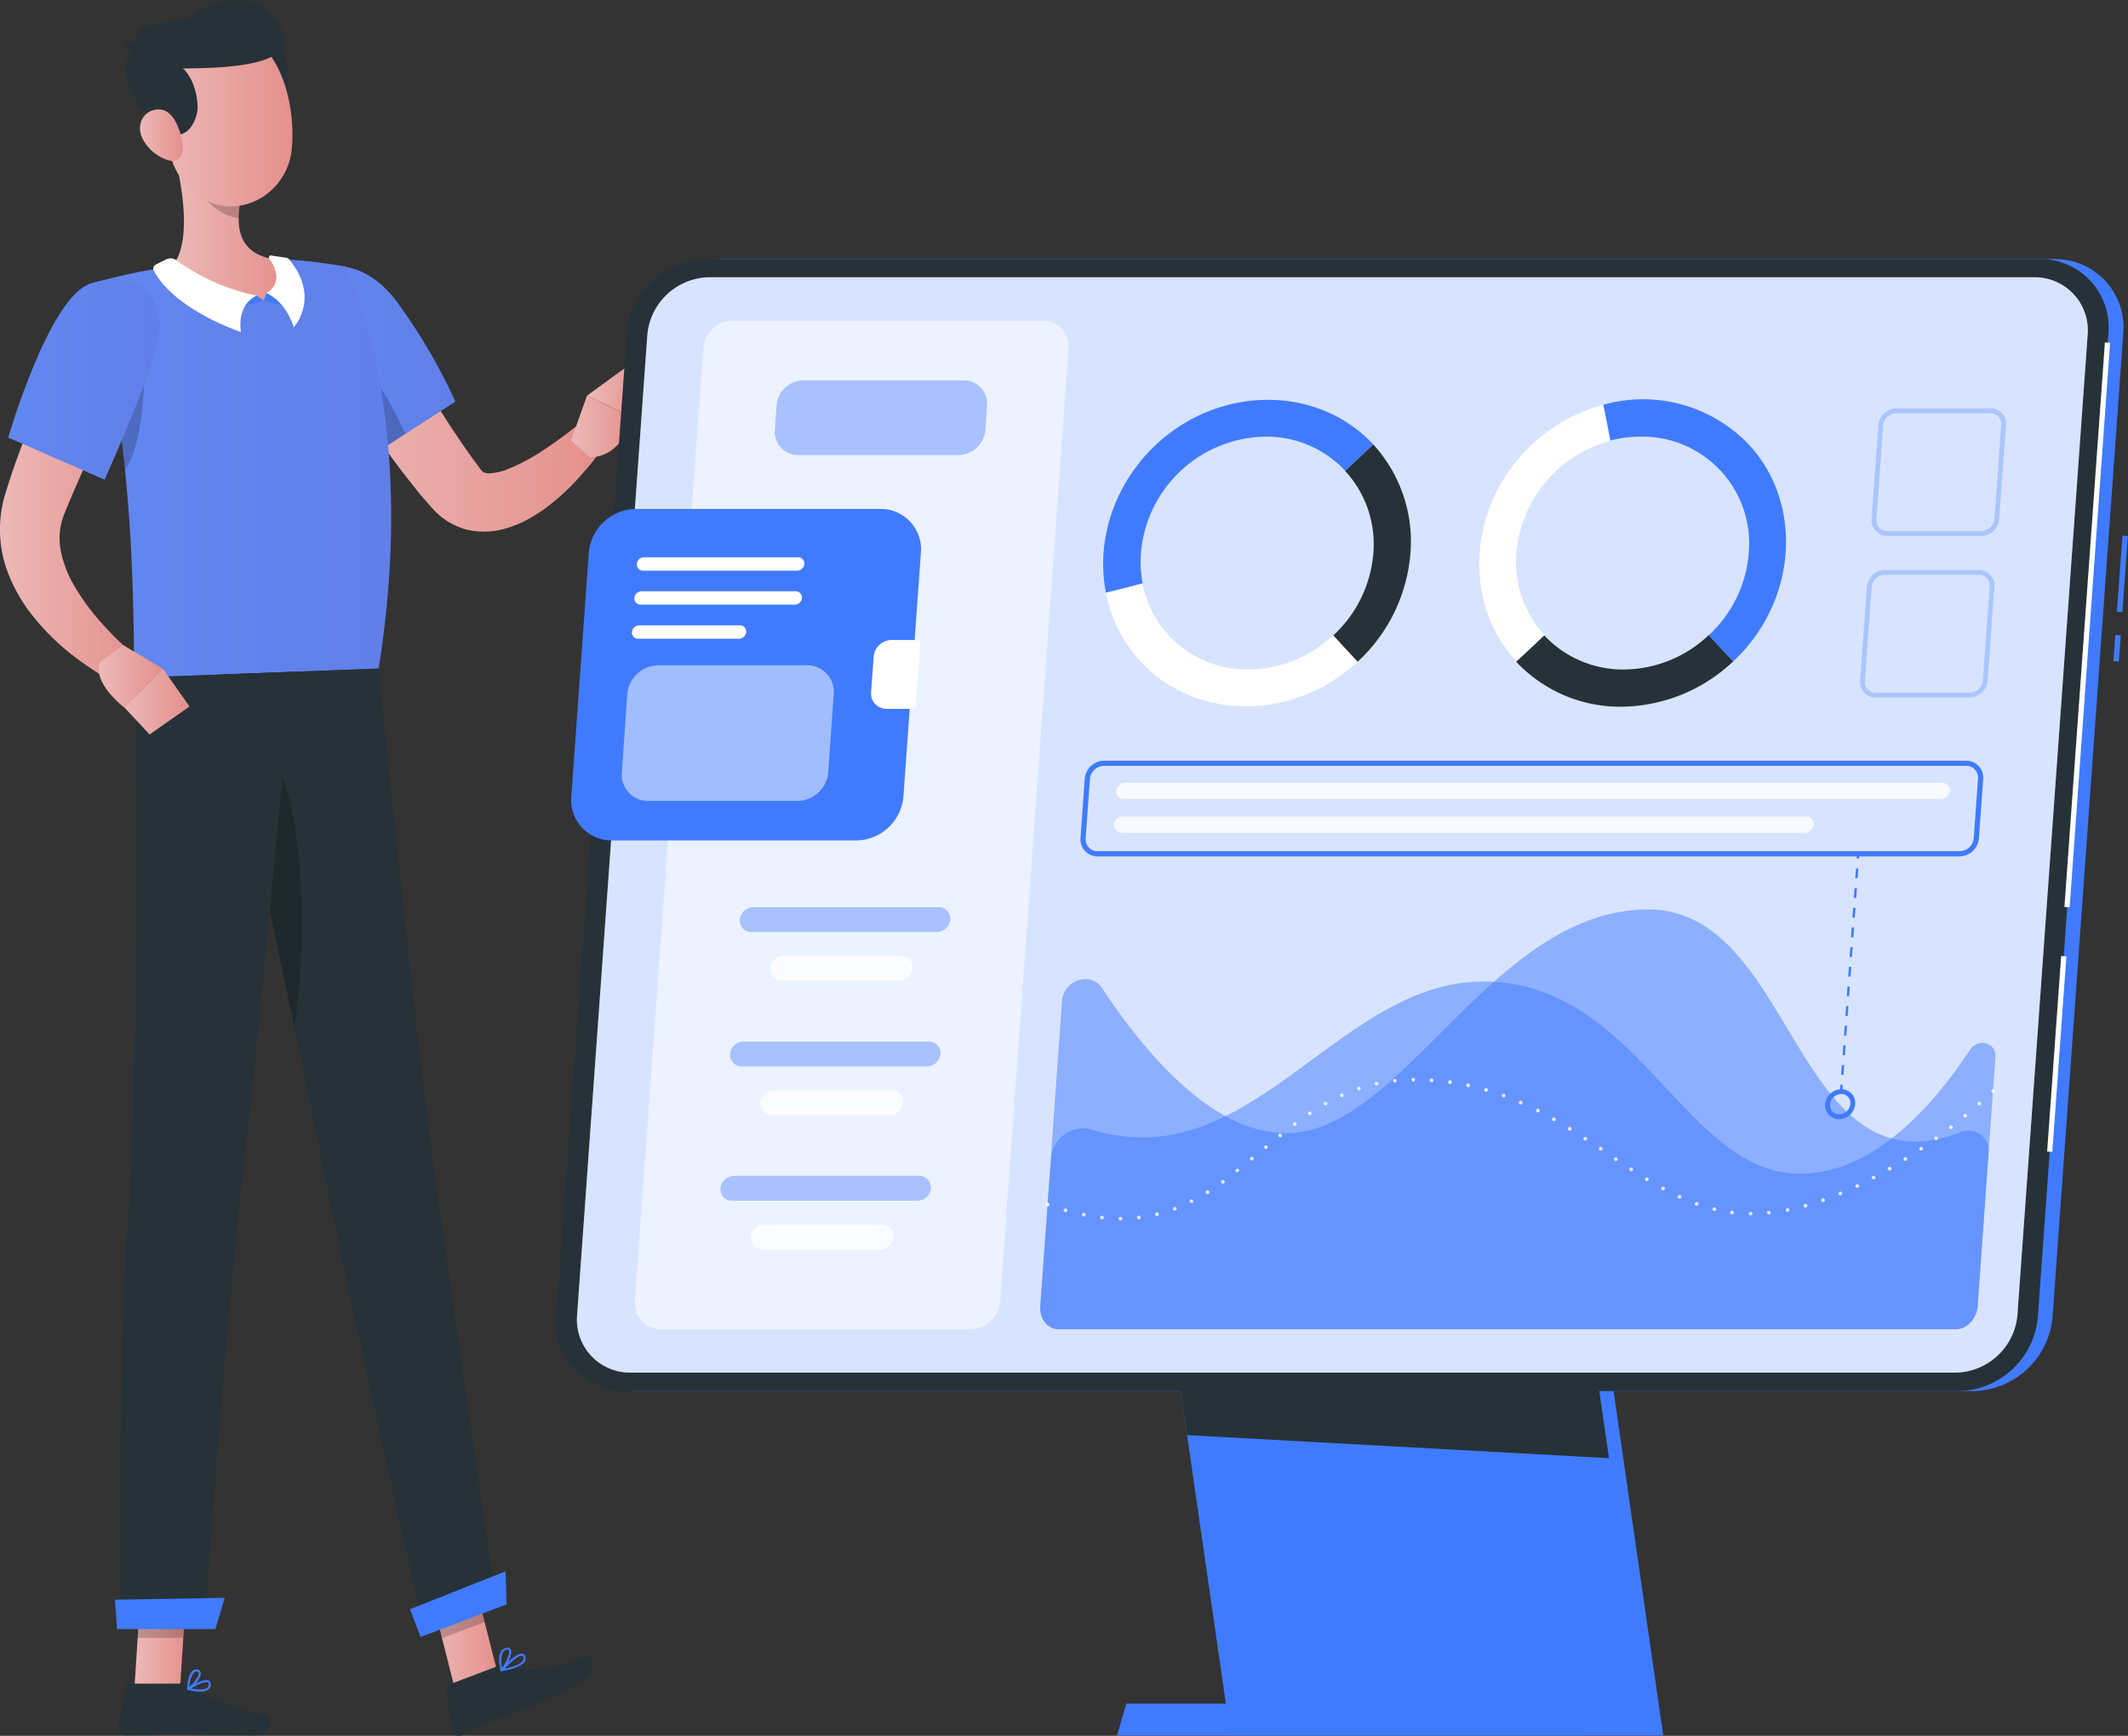 <svg xmlns="http://www.w3.org/2000/svg" xmlns:xlink="http://www.w3.org/1999/xlink" viewBox="0 0 390.86 318.91">
  <rect x="0" y="0" width="390.86" height="318.91" fill="#333333" stroke="none"/>
  <defs>
    <style>
      .cls-1 {
        fill: url(#linear-gradient);
      }

      .cls-2 {
        fill: url(#linear-gradient-2);
      }

      .cls-3 {
        fill: #263238;
      }

      .cls-4 {
        fill: url(#linear-gradient-3);
      }

      .cls-19, .cls-21, .cls-23, .cls-25, .cls-5 {
        fill: #407bff;
      }

      .cls-10, .cls-16, .cls-19, .cls-6, .cls-7 {
        opacity: 0.2;
      }

      .cls-6 {
        fill: url(#linear-gradient-4);
      }

      .cls-8 {
        fill: url(#linear-gradient-5);
      }

      .cls-9 {
        fill: url(#linear-gradient-6);
      }

      .cls-10 {
        fill: url(#linear-gradient-7);
      }

      .cls-11 {
        fill: url(#linear-gradient-8);
      }

      .cls-12, .cls-20, .cls-22, .cls-26 {
        fill: #fff;
      }

      .cls-13 {
        fill: url(#linear-gradient-9);
      }

      .cls-14 {
        fill: url(#linear-gradient-10);
      }

      .cls-15 {
        fill: url(#linear-gradient-11);
      }

      .cls-16 {
        fill: url(#linear-gradient-12);
      }

      .cls-17 {
        fill: url(#linear-gradient-13);
      }

      .cls-18 {
        fill: url(#linear-gradient-14);
      }

      .cls-20, .cls-23 {
        opacity: 0.5;
      }

      .cls-21 {
        opacity: 0.4;
      }

      .cls-22, .cls-24, .cls-26 {
        opacity: 0.8;
      }

      .cls-25 {
        opacity: 0.3;
      }

      .cls-26 {
        fill-rule: evenodd;
      }
    </style>
    <linearGradient id="linear-gradient" x1="78.72" y1="299.19" x2="91.34" y2="299.19" gradientUnits="userSpaceOnUse">
      <stop offset="0" stop-color="#ecb9b8"/>
      <stop offset="1" stop-color="#e5908c"/>
    </linearGradient>
    <linearGradient id="linear-gradient-2" x1="24.68" y1="300.6" x2="34.31" y2="300.6" xlink:href="#linear-gradient"/>
    <linearGradient id="linear-gradient-3" x1="57.67" y1="76.38" x2="110.57" y2="76.38" xlink:href="#linear-gradient"/>
    <linearGradient id="linear-gradient-4" x1="53.78" y1="66.51" x2="83.66" y2="66.51" xlink:href="#linear-gradient"/>
    <linearGradient id="linear-gradient-5" x1="104.89" y1="78.34" x2="116.16" y2="78.34" xlink:href="#linear-gradient"/>
    <linearGradient id="linear-gradient-6" x1="107.82" y1="71.97" x2="118.76" y2="71.97" xlink:href="#linear-gradient"/>
    <linearGradient id="linear-gradient-7" x1="16.67" y1="86.08" x2="71.84" y2="86.08" xlink:href="#linear-gradient"/>
    <linearGradient id="linear-gradient-8" x1="31.49" y1="41.46" x2="52.27" y2="41.46" xlink:href="#linear-gradient"/>
    <linearGradient id="linear-gradient-9" x1="29.06" y1="21.58" x2="53.71" y2="21.58" xlink:href="#linear-gradient"/>
    <linearGradient id="linear-gradient-10" x1="25.73" y1="24.83" x2="33.57" y2="24.83" xlink:href="#linear-gradient"/>
    <linearGradient id="linear-gradient-11" x1="0" y1="91.81" x2="25.88" y2="91.81" xlink:href="#linear-gradient"/>
    <linearGradient id="linear-gradient-12" x1="1.52" y1="69.74" x2="29.27" y2="69.74" xlink:href="#linear-gradient"/>
    <linearGradient id="linear-gradient-13" x1="18.14" y1="124.24" x2="29.93" y2="124.24" xlink:href="#linear-gradient"/>
    <linearGradient id="linear-gradient-14" x1="22.82" y1="128.9" x2="34.81" y2="128.9" xlink:href="#linear-gradient"/>
  </defs>
  <g id="Layer_2" data-name="Layer 2">
    <g id="Screen">
      <g>
        <g>
          <polygon class="cls-1" points="83.51 310.14 91.34 307.17 86.55 288.25 78.72 291.22 83.51 310.14"/>
          <polygon class="cls-2" points="24.68 310.29 33.06 310.29 34.31 290.9 25.94 290.9 24.68 310.29"/>
          <path class="cls-3" d="M33.89,309.32H23.68a.69.69,0,0,0-.68.58l-1.28,7.44a1.3,1.3,0,0,0,1.3,1.49c3.28-.06,5.66-.25,9.8-.25,2.55,0,10.24.26,13.75.26s3.8-3.47,2.35-3.79c-6.52-1.41-11.48-3.36-13.64-5.21A2.12,2.12,0,0,0,33.89,309.32Z"/>
          <path class="cls-3" d="M90.94,306.29l-8.55,3.24a.73.73,0,0,0-.46.79L83,317.86a1.23,1.23,0,0,0,1.66,1c3.06-1.22,5.66-2.78,9.56-4.18A64.55,64.55,0,0,0,107,308.91c2.9-1.85,1.68-5.34.31-4.79-6.22,2.49-7.75,3.32-14.28,2.06A3.82,3.82,0,0,0,90.94,306.29Z"/>
          <path class="cls-4" d="M68.85,55.1c2.64,4.66,5.41,9.46,8.21,14.1s5.67,9.27,8.72,13.6c.74,1.09,1.56,2.14,2.29,3.15a2.85,2.85,0,0,0,.65.76,2.42,2.42,0,0,0,1.52.23,10.35,10.35,0,0,0,2.8-.66A35.27,35.27,0,0,0,99.5,82.9c1.08-.71,2.17-1.44,3.24-2.22s2.15-1.62,3.13-2.38l4.7,4.18a44.42,44.42,0,0,1-2.75,3.58c-1,1.13-1.95,2.25-3,3.31a39.15,39.15,0,0,1-3.44,3.07,28.47,28.47,0,0,1-4,2.74,20.43,20.43,0,0,1-5.08,2.07,13.78,13.78,0,0,1-6.76,0,12.75,12.75,0,0,1-6.16-3.89c-1-1.16-2-2.25-2.9-3.4a159.22,159.22,0,0,1-10.1-14c-3.09-4.82-5.95-9.65-8.65-14.79Z"/>
          <g>
            <path class="cls-5" d="M54,55.48c-2.26,7.69,13.64,28.63,13.64,28.63l16-10.32A102.45,102.45,0,0,0,72.56,55C66,46.6,56.48,47.06,54,55.48Z"/>
            <path class="cls-6" d="M54,55.48c-2.26,7.69,13.64,28.63,13.64,28.63l16-10.32A102.45,102.45,0,0,0,72.56,55C66,46.6,56.48,47.06,54,55.48Z"/>
          </g>
          <path class="cls-7" d="M63.77,64.5c3.3,1.41,8.15,9.35,10.67,15.23l-6.8,4.37a128.09,128.09,0,0,1-10.22-16C59.56,65.72,62,63.76,63.77,64.5Z"/>
          <path class="cls-8" d="M104.89,80.91l2.93-8.22,8.34,4S114.43,84,108.33,84Z"/>
          <polygon class="cls-9" points="115.24 67.28 118.76 71.17 116.16 76.67 107.82 72.69 115.24 67.28"/>
          <polygon class="cls-7" points="86.55 288.25 89.02 298.01 81.19 300.98 78.71 291.23 86.55 288.25"/>
          <polygon class="cls-7" points="25.93 290.91 34.31 290.91 33.66 300.9 25.28 300.9 25.93 290.91"/>
          <g>
            <path class="cls-5" d="M16.67,52.09c9,31.81,7.55,65.56,8.11,72.42l44.76-1.68C77.14,75.41,63.49,49,63.49,49s-2.87-.56-6.78-1c-1.23-.12-2.55-.23-3.92-.3-.76,0-1.53-.07-2.32-.09a165.58,165.58,0,0,0-19,1.42c-1.19.14-2.4.32-3.57.51s-2.16.39-3.16.59C20.19,51.1,16.67,52.09,16.67,52.09Z"/>
            <path class="cls-10" d="M16.67,52.09c9,31.81,7.55,65.56,8.11,72.42l44.76-1.68C77.14,75.41,63.49,49,63.49,49s-2.87-.56-6.78-1c-1.23-.12-2.55-.23-3.92-.3-.76,0-1.53-.07-2.32-.09a165.58,165.58,0,0,0-19,1.42c-1.19.14-2.4.32-3.57.51s-2.16.39-3.16.59C20.19,51.1,16.67,52.09,16.67,52.09Z"/>
          </g>
          <path class="cls-7" d="M26.2,65.73c.8,3.08-.11,17.12-3.33,20.59-.43-4.5-1-9.19-1.79-14Z"/>
          <path class="cls-11" d="M31.78,27.56c1.65,6,3.68,17.13-.29,21.52,3.56,3.06,8.19,6.55,15.46,6.26s5.63-5.18,3.52-7.67c-6.93-1.12-7.13-6.19-6.3-11Z"/>
          <g>
            <polygon class="cls-5" points="47.14 54.31 48.46 55.2 43.64 56.6 44.88 54.37 47.14 54.31"/>
            <polygon class="cls-5" points="48.95 53.84 48.46 55.2 53.3 56.6 52.97 54.01 48.95 53.84"/>
            <path class="cls-12" d="M28.59,48.62l1.91-.95a1.79,1.79,0,0,1,1.91.16,38.12,38.12,0,0,0,14.73,6.48C43.31,56.13,44.26,61,44.26,61s-12.15-4-16-11.26A.84.84,0,0,1,28.59,48.62Z"/>
            <path class="cls-12" d="M52.6,47.36l-2.8-.42a.37.37,0,0,0-.35.58c1,1.38,2.59,4.44-.5,6.32,3.83,1.82,5,6.29,5,6.29s5-5.37-.83-12.46A.83.83,0,0,0,52.6,47.36Z"/>
          </g>
          <path class="cls-7" d="M36.83,31.27l7.34,5.37a20.12,20.12,0,0,0-.34,3.42c-2.63-.19-6.42-2.78-6.9-5.48A9.48,9.48,0,0,1,36.83,31.27Z"/>
          <path class="cls-3" d="M53,15.22c-.33,2.9-3.12,5.41-4.93,6L45.85,8.6C50.9,5,53.49,11.14,53,15.22Z"/>
          <path class="cls-13" d="M29.25,18.71c1.45,8.18,1.89,13,6.54,16.79,7,5.65,16.73.7,17.75-7.75C54.45,20.14,51.92,8,43.47,5.69A11.33,11.33,0,0,0,29.25,18.71Z"/>
          <path class="cls-3" d="M30.8,24.23c3.79,2,5.46-2.52,5.49-4.35.05-2.92-1.21-6.13-2.72-7.3,7.32-.05,21.79-.37,18.14-7.33s-11-6.18-16.48-2.37c-2.91,2-12.33.26-10,5.7C20.32,11.19,24.58,20.92,30.8,24.23Z"/>
          <path class="cls-3" d="M26,8.13A6,6,0,0,1,22.43,6.9a3.43,3.43,0,0,0,3.2,2.65Z"/>
          <path class="cls-14" d="M26.17,25.44a7.88,7.88,0,0,0,4.56,3.94c2.64.86,3.24-1.56,2.6-4.11-.57-2.29-1.81-5.41-4.5-5.15S25,23.14,26.17,25.44Z"/>
          <path class="cls-3" d="M79.29,211.36c-3.4-25.33-9.75-88.53-9.75-88.53l-29.43,1.11S54,187.09,59,212.7s19,87.41,19,87.41l13.26-5S82.83,237.69,79.29,211.36Z"/>
          <path class="cls-7" d="M51.1,141a15.49,15.49,0,0,0-6.54,3.35c2.77,12.77,6.4,29.58,9.52,44.39C56.21,175.87,56.28,151.65,51.1,141Z"/>
          <path class="cls-3" d="M53.66,123.43s-6.24,68.55-9.1,92.92c-3.13,26.69-7,82.62-7,82.62H22.18s-.64-49.47,1.36-75.59c2.27-29.76,1.24-98.87,1.24-98.87Z"/>
          <polygon class="cls-5" points="39.56 299.3 21.5 299.3 21.12 293.9 41.28 293.55 39.56 299.3"/>
          <polygon class="cls-5" points="93.05 294.76 77.25 300.76 75.31 295.65 92.87 288.68 93.05 294.76"/>
          <g>
            <path class="cls-5" d="M36.74,310.79a10.09,10.09,0,0,1-2.21-.3.23.23,0,0,1-.16-.17.23.23,0,0,1,.08-.2c.3-.19,2.92-1.85,3.87-1.37a.69.69,0,0,1,.37.56,1.17,1.17,0,0,1-.36,1.05A2.46,2.46,0,0,1,36.74,310.79Zm-1.65-.58c1.44.28,2.53.23,3-.15a.77.77,0,0,0,.23-.72c0-.16-.08-.21-.14-.24C37.66,308.86,36.16,309.57,35.09,310.21Z"/>
            <path class="cls-5" d="M34.58,310.49a.21.21,0,0,1-.21-.21c0-.11.08-2.52,1-3.32a1.08,1.08,0,0,1,.84-.25h0a.69.69,0,0,1,.65.52c.23.93-1.36,2.77-2.2,3.24Zm1.52-3.39a.67.67,0,0,0-.45.17,4.61,4.61,0,0,0-.86,2.62c.83-.65,1.83-2,1.7-2.59,0-.05,0-.17-.3-.2H36.1Z"/>
            <path class="cls-5" d="M92.12,307.08a.21.21,0,0,1-.18-.11.2.2,0,0,1,0-.23c.29-.31,2.83-3.1,4-2.93a.62.62,0,0,1,.49.37h0a1.12,1.12,0,0,1,0,1c-.57,1.08-2.93,1.63-4.29,1.85Zm3.69-2.89c-.66,0-2.12,1.32-3.14,2.38,1.84-.36,3.1-.93,3.42-1.54a.71.71,0,0,0,0-.68.23.23,0,0,0-.19-.15Z"/>
            <path class="cls-5" d="M92.12,307.08h-.05a.18.18,0,0,1-.14-.14c0-.09-.62-2.28.07-3.48a1.47,1.47,0,0,1,.91-.71h0c.52-.14.77.07.88.26.48.83-.75,3.23-1.53,4A.35.35,0,0,1,92.12,307.08Zm1.09-4-.2,0h0a1.09,1.09,0,0,0-.67.52,4.69,4.69,0,0,0-.12,2.81c.75-.95,1.52-2.76,1.23-3.26C93.43,303.17,93.39,303.09,93.21,303.09Zm-.25-.15Z"/>
          </g>
          <g>
            <path class="cls-15" d="M25.88,63.93c-2.51,5.17-5.07,10.51-7.55,15.77-1.24,2.65-2.47,5.28-3.64,7.93l-1.73,4-.83,2-.21.5-.14.37c-.11.23-.17.47-.26.71a12,12,0,0,0-.33,6.08,20.8,20.8,0,0,0,2.64,6.66,41.56,41.56,0,0,0,4.76,6.44c.91,1,1.86,2.06,2.86,3q.75.74,1.53,1.44c.5.46,1.06,1,1.51,1.35l-3.34,5.33A42,42,0,0,1,17,123q-2-1.31-3.9-2.8a42.86,42.86,0,0,1-7-6.95A29.35,29.35,0,0,1,1,103.93,22.54,22.54,0,0,1,.54,92.35c.12-.48.23-1,.37-1.43l.39-1.24L2,87.48C2.5,86,3,84.57,3.53,83.14c1.05-2.88,2.15-5.71,3.33-8.51,2.34-5.63,4.87-11,7.72-16.5Z"/>
            <g>
              <path class="cls-5" d="M16.67,52.09C9,54.48,1.52,80.39,1.52,80.39L19.2,88.12s5.72-12.51,9-22.33C31.79,55.11,25.93,49.19,16.67,52.09Z"/>
              <path class="cls-16" d="M16.67,52.09C9,54.48,1.52,80.39,1.52,80.39L19.2,88.12s5.72-12.51,9-22.33C31.79,55.11,25.93,49.19,16.67,52.09Z"/>
            </g>
            <path class="cls-17" d="M22.62,118.52l7.31,4.35L22.82,130s-6.18-4.75-4.34-8.47Z"/>
            <polygon class="cls-18" points="34.81 129.8 27.48 134.94 22.82 129.95 29.93 122.87 34.81 129.8"/>
          </g>
        </g>
        <g>
          <g>
            <rect class="cls-5" x="386.46" y="118.6" width="4.83" height="1" transform="translate(241.99 498.36) rotate(-85.86)"/>
            <rect class="cls-5" x="382.85" y="104.94" width="14.01" height="1" transform="translate(256.52 486.66) rotate(-85.86)"/>
            <path class="cls-5" d="M362.48,255.57H117.54A12.53,12.53,0,0,1,104.91,242l13-180.8a14.9,14.9,0,0,1,14.58-13.6H377.39A12.53,12.53,0,0,1,390,61.16l-13,180.8A14.9,14.9,0,0,1,362.48,255.57Z"/>
            <polygon class="cls-5" points="305.5 318.85 226 318.85 211.83 220.6 291.33 220.6 305.5 318.85"/>
            <polygon class="cls-5" points="292.88 312.99 206.88 312.99 205.17 318.85 291.17 318.85 292.88 312.99"/>
            <polygon class="cls-3" points="295.53 267.9 218.04 263.66 211.83 220.6 288.71 220.6 295.53 267.9"/>
            <path class="cls-3" d="M359.71,255.57H114.78A12.54,12.54,0,0,1,102.14,242l13-180.8a14.9,14.9,0,0,1,14.59-13.6H374.62a12.53,12.53,0,0,1,12.64,13.6L374.3,242A14.91,14.91,0,0,1,359.71,255.57Z"/>
            <rect class="cls-12" x="331.42" y="114.33" width="103.98" height="0.96" transform="translate(241.45 489.02) rotate(-85.9)"/>
            <rect class="cls-12" x="359.76" y="193.16" width="36.01" height="0.96" transform="translate(157.62 556.59) rotate(-85.9)"/>
          </g>
          <g>
            <g>
              <path class="cls-12" d="M359.2,252.18H115.78A9.74,9.74,0,0,1,106,241.59l12.9-180.06A11.61,11.61,0,0,1,130.2,50.94H373.62a9.75,9.75,0,0,1,9.83,10.59l-12.9,180.06A11.6,11.6,0,0,1,359.2,252.18Z"/>
              <path class="cls-19" d="M359.2,252.18H115.78A9.74,9.74,0,0,1,106,241.59l12.9-180.06A11.61,11.61,0,0,1,130.2,50.94H373.62a9.75,9.75,0,0,1,9.83,10.59l-12.9,180.06A11.6,11.6,0,0,1,359.2,252.18Z"/>
              <path class="cls-20" d="M178.22,244.2H121.37a4.71,4.71,0,0,1-4.75-5.11L129.17,64a5.6,5.6,0,0,1,5.48-5.12H191.5A4.72,4.72,0,0,1,196.25,64L183.7,239.09A5.6,5.6,0,0,1,178.22,244.2Z"/>
            </g>
            <path class="cls-21" d="M176,83.6H146.6A4.24,4.24,0,0,1,142.32,79l.32-4.51a5,5,0,0,1,4.94-4.61H177a4.24,4.24,0,0,1,4.28,4.61L181,79A5.05,5.05,0,0,1,176,83.6Z"/>
            <g>
              <path class="cls-5" d="M157.31,154.41H112.39a7.41,7.41,0,0,1-7.46-8l3.22-44.91a8.8,8.8,0,0,1,8.61-8h44.92a7.41,7.41,0,0,1,7.47,8l-3.22,44.91A8.81,8.81,0,0,1,157.31,154.41Z"/>
              <path class="cls-12" d="M163.75,117.58a3.35,3.35,0,0,0-3.28,3.06l-.47,6.53a2.82,2.82,0,0,0,2.84,3.06h4.56a.83.83,0,0,0,.82-.76l.8-11.13a.7.7,0,0,0-.71-.76Z"/>
              <path class="cls-12" d="M146.42,104.84H118.11a1.13,1.13,0,0,1-1.14-1.23h0a1.33,1.33,0,0,1,1.31-1.23H146.6a1.14,1.14,0,0,1,1.14,1.23h0A1.36,1.36,0,0,1,146.42,104.84Z"/>
              <path class="cls-12" d="M146,111.09H117.66a1.13,1.13,0,0,1-1.14-1.23h0a1.35,1.35,0,0,1,1.31-1.23h28.32a1.14,1.14,0,0,1,1.14,1.23h0A1.34,1.34,0,0,1,146,111.09Z"/>
              <path class="cls-12" d="M135.74,117.35H117.21a1.13,1.13,0,0,1-1.14-1.23h0a1.34,1.34,0,0,1,1.32-1.23h18.53a1.14,1.14,0,0,1,1.14,1.23h0A1.35,1.35,0,0,1,135.74,117.35Z"/>
              <path class="cls-20" d="M146.49,147.15H119.1a4.84,4.84,0,0,1-4.88-5.26l1-14.39a5.77,5.77,0,0,1,5.64-5.26h27.39a4.84,4.84,0,0,1,4.88,5.26l-1,14.39A5.77,5.77,0,0,1,146.49,147.15Z"/>
            </g>
            <g>
              <path class="cls-21" d="M172.07,171.23H138a2.1,2.1,0,0,1-2.11-2.28h0a2.5,2.5,0,0,1,2.44-2.28h34.08a2.1,2.1,0,0,1,2.12,2.28h0A2.5,2.5,0,0,1,172.07,171.23Z"/>
              <path class="cls-22" d="M165.2,180.18H143.57a2.11,2.11,0,0,1-2.12-2.28h0a2.49,2.49,0,0,1,2.45-2.28h21.62a2.1,2.1,0,0,1,2.12,2.28h0A2.5,2.5,0,0,1,165.2,180.18Z"/>
              <path class="cls-21" d="M170.3,195.92H136.21a2.1,2.1,0,0,1-2.11-2.28h0a2.49,2.49,0,0,1,2.44-2.28h34.08a2.1,2.1,0,0,1,2.12,2.28h0A2.5,2.5,0,0,1,170.3,195.92Z"/>
              <path class="cls-22" d="M163.43,204.86H141.8a2.11,2.11,0,0,1-2.12-2.28h0a2.5,2.5,0,0,1,2.45-2.28h21.62a2.1,2.1,0,0,1,2.12,2.28h0A2.49,2.49,0,0,1,163.43,204.86Z"/>
              <path class="cls-21" d="M168.53,220.6H134.44a2.09,2.09,0,0,1-2.11-2.28h0a2.5,2.5,0,0,1,2.44-2.28h34.08a2.1,2.1,0,0,1,2.12,2.28h0A2.49,2.49,0,0,1,168.53,220.6Z"/>
              <path class="cls-22" d="M161.66,229.55H140a2.1,2.1,0,0,1-2.11-2.28h0a2.49,2.49,0,0,1,2.44-2.28H162a2.1,2.1,0,0,1,2.12,2.28h0A2.5,2.5,0,0,1,161.66,229.55Z"/>
            </g>
            <g>
              <path class="cls-23" d="M361.84,192.87c1.48-2.25,4.86-1.3,4.67,1.31l-3.27,45.75c-.17,2.36-1.95,4.28-4,4.28H194.43c-2,0-3.53-1.92-3.36-4.28l2-27.18a5.9,5.9,0,0,1,7.43-5.24c9.29,2.9,17.25,1.2,24.64-2.47,15.83-7.85,29.07-24.71,47.26-24.71.7,0,1.38,0,2,.06,27.06,1.63,35.31,35.24,56.27,35.24,6.19,0,11.85-2.67,16.78-6.48C353.48,204.48,358.4,198.11,361.84,192.87Z"/>
              <path class="cls-23" d="M365.26,211.72l-2,28.21c-.17,2.36-1.95,4.28-4,4.28H194.43c-2,0-3.53-1.92-3.36-4.28l4-56.05c.28-3.84,5.31-5.46,7.35-2.35,5.26,8,13.35,18.38,22.65,23.51a23.19,23.19,0,0,0,11.14,3.15c13.32,0,24.64-15.8,38.17-27.8,8.3-7.36,17.42-13.3,28.33-13.3,22.77,0,26.13,37,44.72,42.06,3.58,1,7.73.76,12.69-1.13A3.69,3.69,0,0,1,365.26,211.72Z"/>
              <g class="cls-24">
                <path class="cls-12" d="M366.07,200.79a.35.35,0,0,1-.24-.1.21.21,0,0,1-.08-.11.61.61,0,0,1,0-.13.3.3,0,0,1,.11-.24.32.32,0,0,1,.47,0,.32.32,0,0,1,.11.24.31.31,0,0,1,0,.13.28.28,0,0,1-.08.11A.31.31,0,0,1,366.07,200.79Z"/>
                <path class="cls-12" d="M205.79,224.22a.34.34,0,0,1-.33-.34h0a.33.33,0,0,1,.33-.33h0a.34.34,0,0,1,.34.34h0a.34.34,0,0,1-.34.35h0Zm-3.42-.19h0a.33.33,0,0,1-.3-.37h0a.33.33,0,0,1,.38-.3h0a.35.35,0,0,1,.3.37h0a.35.35,0,0,1-.34.31h0Zm6.46-.3a.35.35,0,0,1,.3-.38h0a.33.33,0,0,1,.38.3h0a.33.33,0,0,1-.3.38h0A.35.35,0,0,1,208.83,223.73Zm-9.84-.22a.37.37,0,0,1-.28-.41h0a.37.37,0,0,1,.41-.27h0a.38.38,0,0,1,.28.41h0a.36.36,0,0,1-.35.27H199Zm13.18-.34a.35.35,0,0,1,.25-.42h0a.34.34,0,0,1,.41.25h0a.35.35,0,0,1-.25.42h-.08A.33.33,0,0,1,212.17,223.17Zm109.37.14a.34.34,0,0,1-.33-.34h0a.34.34,0,0,1,.33-.34h0a.33.33,0,0,1,.34.34h0a.33.33,0,0,1-.34.34Zm3-.48a.34.34,0,0,1,.31-.37h0a.34.34,0,0,1,.38.3h0a.36.36,0,0,1-.32.38h0A.36.36,0,0,1,324.59,222.83Zm-6.47.27a.34.34,0,0,1-.29-.38h0a.35.35,0,0,1,.38-.3h0a.34.34,0,0,1,.3.38h0a.35.35,0,0,1-.34.31h-.05Zm-122.45-.41a.35.35,0,0,1-.25-.42h0a.37.37,0,0,1,.44-.24h0a.34.34,0,0,1,.22.43h0a.33.33,0,0,1-.33.24h-.08ZM328,222.36a.33.33,0,0,1,.26-.4h0a.33.33,0,0,1,.4.27h0a.33.33,0,0,1-.26.4h-.07A.34.34,0,0,1,328,222.36Zm-13.2.12a.33.33,0,0,1-.25-.41h0a.34.34,0,0,1,.41-.25h0a.34.34,0,0,1,.25.41h0a.33.33,0,0,1-.33.26h-.08Zm-99.34-.28a.33.33,0,0,1,.2-.44h0a.33.33,0,0,1,.43.19h0a.33.33,0,0,1-.19.44h0a.27.27,0,0,1-.12,0h0A.33.33,0,0,1,215.42,222.2Zm115.84-.59a.35.35,0,0,1,.24-.43h0a.34.34,0,0,1,.42.24h0a.34.34,0,0,1-.23.42h0l-.1,0h0A.35.35,0,0,1,331.26,221.61Zm-19.77-.12h0a.32.32,0,0,1-.21-.43h0a.34.34,0,0,1,.43-.21h0a.33.33,0,0,1,.21.44h0a.34.34,0,0,1-.33.22h0A.15.15,0,0,1,311.49,221.49Zm-93-.64a.34.34,0,0,1,.14-.46h0a.35.35,0,0,1,.46.16h0a.33.33,0,0,1-.14.45h0a.32.32,0,0,1-.16,0h0A.33.33,0,0,1,218.53,220.85Zm116-.24a.34.34,0,0,1,.2-.43h0a.36.36,0,0,1,.44.21h0a.36.36,0,0,1-.21.44h0l-.12,0h0A.36.36,0,0,1,334.51,220.61Zm-26.18-.42h0a.34.34,0,0,1-.17-.45h0a.35.35,0,0,1,.45-.17h0a.34.34,0,0,1,.17.46h0a.38.38,0,0,1-.32.2h0A.22.22,0,0,1,308.33,220.19Zm29.36-.78a.34.34,0,0,1,.18-.44h0a.33.33,0,0,1,.45.18h0a.33.33,0,0,1-.19.45h0a.3.3,0,0,1-.13,0h0A.35.35,0,0,1,337.69,219.41Zm-116.2-.2a.35.35,0,0,1,.1-.48h0a.36.36,0,0,1,.48.11h0a.34.34,0,0,1-.11.47h0a.32.32,0,0,1-.18.06h0A.35.35,0,0,1,221.49,219.21Zm83.79-.55h0a.35.35,0,0,1-.15-.47h0a.36.36,0,0,1,.48-.13h0a.35.35,0,0,1,.13.46h0a.38.38,0,0,1-.3.18h0A.42.42,0,0,1,305.28,218.66Zm35.51-.62a.34.34,0,0,1,.17-.45h0a.35.35,0,0,1,.46.16h0a.34.34,0,0,1-.17.45h0a.32.32,0,0,1-.14,0h0A.35.35,0,0,1,340.79,218Zm-116.49-.71a.37.37,0,0,1,.08-.48h0a.36.36,0,0,1,.49.07h0a.36.36,0,0,1-.08.48h0a.4.4,0,0,1-.21.07h0A.35.35,0,0,1,224.3,217.33Zm78-.38h0a.34.34,0,0,1-.12-.46h0a.32.32,0,0,1,.46-.12h0a.33.33,0,0,1,.12.47h0a.34.34,0,0,1-.29.17h0A.34.34,0,0,1,302.33,217Zm41.5-.43a.35.35,0,0,1,.14-.46h0a.36.36,0,0,1,.47.14h0a.35.35,0,0,1-.15.47h0a.38.38,0,0,1-.16,0h0A.35.35,0,0,1,343.83,216.52ZM227,215.28a.33.33,0,0,1,.05-.48h0a.33.33,0,0,1,.47,0h0a.35.35,0,0,1-.05.49h0a.31.31,0,0,1-.21.07h0A.29.29,0,0,1,227,215.28Zm72.42-.15h0a.35.35,0,0,1-.11-.47h0a.37.37,0,0,1,.49-.1h0a.35.35,0,0,1,.09.47h0a.32.32,0,0,1-.29.16h0A.37.37,0,0,1,299.45,215.13Zm47.35-.25a.35.35,0,0,1,.12-.47h0a.37.37,0,0,1,.48.12h0a.35.35,0,0,1-.12.47h0a.45.45,0,0,1-.19.05h0A.36.36,0,0,1,346.8,214.88Zm-50.18-1.64a.34.34,0,0,1-.09-.48h0a.35.35,0,0,1,.47-.09h0a.34.34,0,0,1,.09.48h0a.33.33,0,0,1-.29.15h0A.32.32,0,0,1,296.62,213.24Zm53.09-.12a.36.36,0,0,1,.11-.48h0a.34.34,0,0,1,.47.11h0a.35.35,0,0,1-.12.47h0a.25.25,0,0,1-.17.06h0A.35.35,0,0,1,349.71,213.12Zm-120,0a.34.34,0,0,1,0-.48h0a.36.36,0,0,1,.49,0h0a.34.34,0,0,1-.06.48h0a.26.26,0,0,1-.21.08h0A.34.34,0,0,1,229.66,213.14Zm122.89-1.88a.37.37,0,0,1,.08-.48h0a.35.35,0,0,1,.49.09h0a.35.35,0,0,1-.09.47h0a.39.39,0,0,1-.2.06h0A.35.35,0,0,1,352.55,211.26Zm-58.75.08a.35.35,0,0,1-.09-.47h0a.35.35,0,0,1,.48-.1h0a.36.36,0,0,1,.09.48h0a.33.33,0,0,1-.28.15h0A.41.41,0,0,1,293.8,211.34ZM232.26,211a.34.34,0,0,1,0-.48h0a.36.36,0,0,1,.49,0h0a.35.35,0,0,1,0,.48h0a.33.33,0,0,1-.22.08h0A.34.34,0,0,1,232.26,211Zm58.73-1.5a.35.35,0,0,1-.11-.47h0a.35.35,0,0,1,.48-.1h0a.36.36,0,0,1,.1.47h0a.33.33,0,0,1-.29.15h0A.29.29,0,0,1,291,209.46Zm64.34-.16a.32.32,0,0,1,.08-.47h0a.34.34,0,0,1,.47.07h0a.33.33,0,0,1-.08.48h0a.33.33,0,0,1-.19.06h0A.32.32,0,0,1,355.33,209.3Zm-120.46-.51a.35.35,0,0,1,0-.48h0a.36.36,0,0,1,.49.05h0a.34.34,0,0,1,0,.48h0a.34.34,0,0,1-.23.08h0A.35.35,0,0,1,234.87,208.79Zm53.26-1.16a.33.33,0,0,1-.1-.47h0a.34.34,0,0,1,.47-.11h0a.34.34,0,0,1,.11.47h0a.36.36,0,0,1-.29.17h0A.33.33,0,0,1,288.13,207.63Zm69.92-.36a.34.34,0,0,1,.07-.48h0a.33.33,0,0,1,.47.06h0a.36.36,0,0,1,0,.48h0a.32.32,0,0,1-.2.07h0A.36.36,0,0,1,358.05,207.27Zm-120.51-.58a.34.34,0,0,1,.07-.48h0a.34.34,0,0,1,.47.07h0a.33.33,0,0,1-.07.48h0a.34.34,0,0,1-.19.07h0A.35.35,0,0,1,237.54,206.69Zm47.68-.79a.34.34,0,0,1-.11-.47h0a.33.33,0,0,1,.46-.12h0a.33.33,0,0,1,.13.46h0a.38.38,0,0,1-.3.18h0A.45.45,0,0,1,285.22,205.9Zm75.49-.75a.34.34,0,0,1,0-.48h0a.35.35,0,0,1,.49.05h0a.36.36,0,0,1,0,.48h0a.46.46,0,0,1-.23.08h0A.32.32,0,0,1,360.71,205.15Zm-120.42-.44a.35.35,0,0,1,.09-.48h0a.37.37,0,0,1,.49.1h0a.35.35,0,0,1-.11.47h0a.28.28,0,0,1-.18.06h0A.36.36,0,0,1,240.29,204.71Zm42-.42a.34.34,0,0,1-.13-.46h0a.34.34,0,0,1,.46-.15h0a.36.36,0,0,1,.14.47h0a.34.34,0,0,1-.3.18h0A.35.35,0,0,1,282.25,204.29ZM363.3,203a.37.37,0,0,1,0-.48h0a.36.36,0,0,1,.49,0h0a.36.36,0,0,1,0,.48h0a.33.33,0,0,1-.22.09h0A.34.34,0,0,1,363.3,203Zm-120.13-.06a.34.34,0,0,1,.12-.47h0a.34.34,0,0,1,.46.13h0a.34.34,0,0,1-.13.47h0a.35.35,0,0,1-.17,0h0A.31.31,0,0,1,243.17,202.9Zm36-.06h0a.34.34,0,0,1-.17-.45h0a.35.35,0,0,1,.46-.17h0a.33.33,0,0,1,.17.45h0a.34.34,0,0,1-.31.2h0A.37.37,0,0,1,279.21,202.84Zm-3.12-1.27a.34.34,0,0,1-.19-.44h0a.34.34,0,0,1,.43-.2h0a.37.37,0,0,1,.21.44h0a.34.34,0,0,1-.33.22h0A.25.25,0,0,1,276.09,201.57Zm-29.92-.24a.34.34,0,0,1,.16-.45h0a.34.34,0,0,1,.46.17h0a.34.34,0,0,1-.17.45h0a.33.33,0,0,1-.15,0h0A.31.31,0,0,1,246.17,201.33Zm26.73-.81a.34.34,0,0,1-.23-.43h0a.34.34,0,0,1,.42-.23h0a.35.35,0,0,1,.24.43h0a.35.35,0,0,1-.33.24h-.1Zm-23.6-.47a.35.35,0,0,1,.23-.43h0a.34.34,0,0,1,.43.22h0a.35.35,0,0,1-.22.43h0l-.12,0h0A.36.36,0,0,1,249.3,200.05Zm20.33-.36a.35.35,0,0,1-.26-.4h0a.34.34,0,0,1,.42-.26h0a.33.33,0,0,1,.25.4h0a.33.33,0,0,1-.33.27h-.08Zm-17.08-.57a.34.34,0,0,1,.28-.41h0a.33.33,0,0,1,.39.26h0a.33.33,0,0,1-.26.41h-.06A.36.36,0,0,1,252.55,199.12Zm13.78,0h0a.34.34,0,0,1-.29-.39h0a.33.33,0,0,1,.38-.29h0a.34.34,0,0,1,.29.39h0a.34.34,0,0,1-.34.29h0Zm-10.43-.57a.32.32,0,0,1,.3-.37h0a.34.34,0,0,1,.38.3h0a.36.36,0,0,1-.32.38h0A.35.35,0,0,1,255.9,198.54Zm7.07.22h0a.33.33,0,0,1-.32-.36h0a.33.33,0,0,1,.36-.32h0a.34.34,0,0,1,.31.37h0a.33.33,0,0,1-.34.32h0Zm-3.69-.44a.32.32,0,0,1,.34-.34h0a.34.34,0,0,1,.34.34h0a.34.34,0,0,1-.34.34h0A.33.33,0,0,1,259.28,198.32Z"/>
                <path class="cls-12" d="M192.41,221.62a.31.31,0,0,1-.13,0,.28.28,0,0,1-.11-.08.23.23,0,0,1-.08-.11.51.51,0,0,1,0-.13.37.37,0,0,1,.1-.24.26.26,0,0,1,.11-.07.3.3,0,0,1,.26,0,.26.26,0,0,1,.11.07.37.37,0,0,1,.1.24.19.19,0,0,1,0,.13.16.16,0,0,1-.07.11.28.28,0,0,1-.11.08A.28.28,0,0,1,192.41,221.62Z"/>
              </g>
            </g>
            <g>
              <g>
                <path class="cls-12" d="M247.24,119.22h0l-2.34-2.52A22.87,22.87,0,0,1,229.34,123a19.55,19.55,0,0,1-19.51-15.84l-3.5.92h0l-3.2.84a25.83,25.83,0,0,0,6.38,12.63c10.15,10.94,28.15,10.94,39.86,0Z"/>
                <path class="cls-3" d="M252.23,81.65l-3.06,2.86h0l-2.11,2a19.86,19.86,0,0,1,5.19,15.1,23,23,0,0,1-7.35,15.12l1.83,2h0l2.64,2.84a30.4,30.4,0,0,0,9.69-19.93A26.39,26.39,0,0,0,252.23,81.65Z"/>
                <path class="cls-5" d="M252.23,81.65c-10.15-10.92-28.14-10.92-39.86,0-7.61,7.12-11.15,17.52-9.24,27.23l4-1h0l2.75-.72a21.15,21.15,0,0,1-.32-5.54A23.32,23.32,0,0,1,232.4,80.22a19.77,19.77,0,0,1,14.66,6.26L249.77,84h0Z"/>
              </g>
              <g>
                <path class="cls-12" d="M281,119.22h0l2.7-2.52a19.93,19.93,0,0,1-5.18-15.12,23.44,23.44,0,0,1,17.32-20.64l-.67-3.44h0l-.62-3.14a30.76,30.76,0,0,0-13.15,7.3c-11.72,10.93-13,28.92-2.86,39.85Z"/>
                <path class="cls-3" d="M318.35,121.51l-2.65-2.85h0l-1.83-2A22.86,22.86,0,0,1,298.31,123a19.79,19.79,0,0,1-14.66-6.26l-2.11,2h0l-3.05,2.84a26.19,26.19,0,0,0,19.34,8.26A30.29,30.29,0,0,0,318.35,121.51Z"/>
                <path class="cls-5" d="M318.35,121.51c11.71-10.93,13-28.92,2.85-39.85a26.86,26.86,0,0,0-26.7-7.3l.76,3.88h0l.52,2.7a22.14,22.14,0,0,1,5.59-.72,19.62,19.62,0,0,1,19.83,21.36,22.92,22.92,0,0,1-7.34,15.11l2.34,2.53h0Z"/>
              </g>
            </g>
            <path class="cls-25" d="M365.58,75.91a2,2,0,0,1,2,2.15L366.33,95.3a2.51,2.51,0,0,1-2.43,2.27H346.65a2,2,0,0,1-2-2.14l1.24-17.25a2.51,2.51,0,0,1,2.43-2.27h17.25m0-.88H348.33A3.38,3.38,0,0,0,345,78.12l-1.24,17.25a2.85,2.85,0,0,0,2.87,3.09H363.9a3.38,3.38,0,0,0,3.31-3.09l1.23-17.25A2.83,2.83,0,0,0,365.58,75Z"/>
            <path class="cls-25" d="M363.45,105.59a2,2,0,0,1,2,2.15L364.2,125a2.51,2.51,0,0,1-2.43,2.26H344.52a2,2,0,0,1-1.47-.62,2,2,0,0,1-.51-1.52l1.23-17.25a2.51,2.51,0,0,1,2.43-2.27h17.25m0-.88H346.2a3.38,3.38,0,0,0-3.31,3.09l-1.23,17.25a2.83,2.83,0,0,0,2.86,3.09h17.25a3.38,3.38,0,0,0,3.31-3.09l1.24-17.25a2.85,2.85,0,0,0-2.87-3.09Z"/>
            <path class="cls-5" d="M338.2,201a1.64,1.64,0,0,1,1.23.52,1.67,1.67,0,0,1,.44,1.28,2.11,2.11,0,0,1-2.07,1.92,1.64,1.64,0,0,1-1.23-.52,1.67,1.67,0,0,1-.44-1.28A2.11,2.11,0,0,1,338.2,201m0-.89a3,3,0,0,0-2.95,2.75,2.53,2.53,0,0,0,2.55,2.75,3,3,0,0,0,2.95-2.75,2.53,2.53,0,0,0-2.55-2.75Z"/>
            <g>
              <polygon class="cls-5" points="338.42 200.17 337.98 200.14 338.04 199.26 338.48 199.29 338.42 200.17"/>
              <path class="cls-5" d="M338.61,197.48l-.44,0,.13-1.8.44,0Zm.26-3.61-.44,0,.13-1.81.44,0Zm.26-3.61-.44,0,.13-1.81.44,0Zm.26-3.61-.44,0,.13-1.81.44,0Zm.25-3.61-.43,0,.12-1.8.44,0Zm.26-3.62-.44,0,.13-1.8.44,0Zm.26-3.61-.44,0,.13-1.8.44,0Zm.26-3.61-.44,0,.13-1.81.44,0Zm.26-3.61-.44,0,.13-1.81.44,0Zm.26-3.61-.44,0,.13-1.81.44,0Zm.26-3.62-.44,0,.13-1.8.44,0Z"/>
              <rect class="cls-5" x="340.83" y="157.08" width="0.88" height="0.44" transform="translate(160.2 486.57) rotate(-85.94)"/>
            </g>
            <path class="cls-5" d="M359.94,157.34H201.59a3.11,3.11,0,0,1-3.13-3.38l.78-10.9a3.61,3.61,0,0,1,3.54-3.3H361.13a3.09,3.09,0,0,1,3.13,3.37l-.78,10.9A3.62,3.62,0,0,1,359.94,157.34ZM202.78,140.71a2.65,2.65,0,0,0-2.59,2.42l-.78,10.9a2.2,2.2,0,0,0,.57,1.66,2.17,2.17,0,0,0,1.61.69H359.94a2.64,2.64,0,0,0,2.59-2.42l.78-10.9a2.16,2.16,0,0,0-2.18-2.35Z"/>
            <path class="cls-26" d="M356.54,146.78H206.44a1.36,1.36,0,0,1-1.38-1.48h0a1.62,1.62,0,0,1,1.59-1.48h150.1a1.36,1.36,0,0,1,1.38,1.48h0A1.62,1.62,0,0,1,356.54,146.78Z"/>
            <path class="cls-26" d="M331.52,153H206a1.37,1.37,0,0,1-1.38-1.48h0a1.63,1.63,0,0,1,1.59-1.49H331.74a1.37,1.37,0,0,1,1.37,1.49h0A1.62,1.62,0,0,1,331.52,153Z"/>
          </g>
        </g>
      </g>
    </g>
  </g>
</svg>

